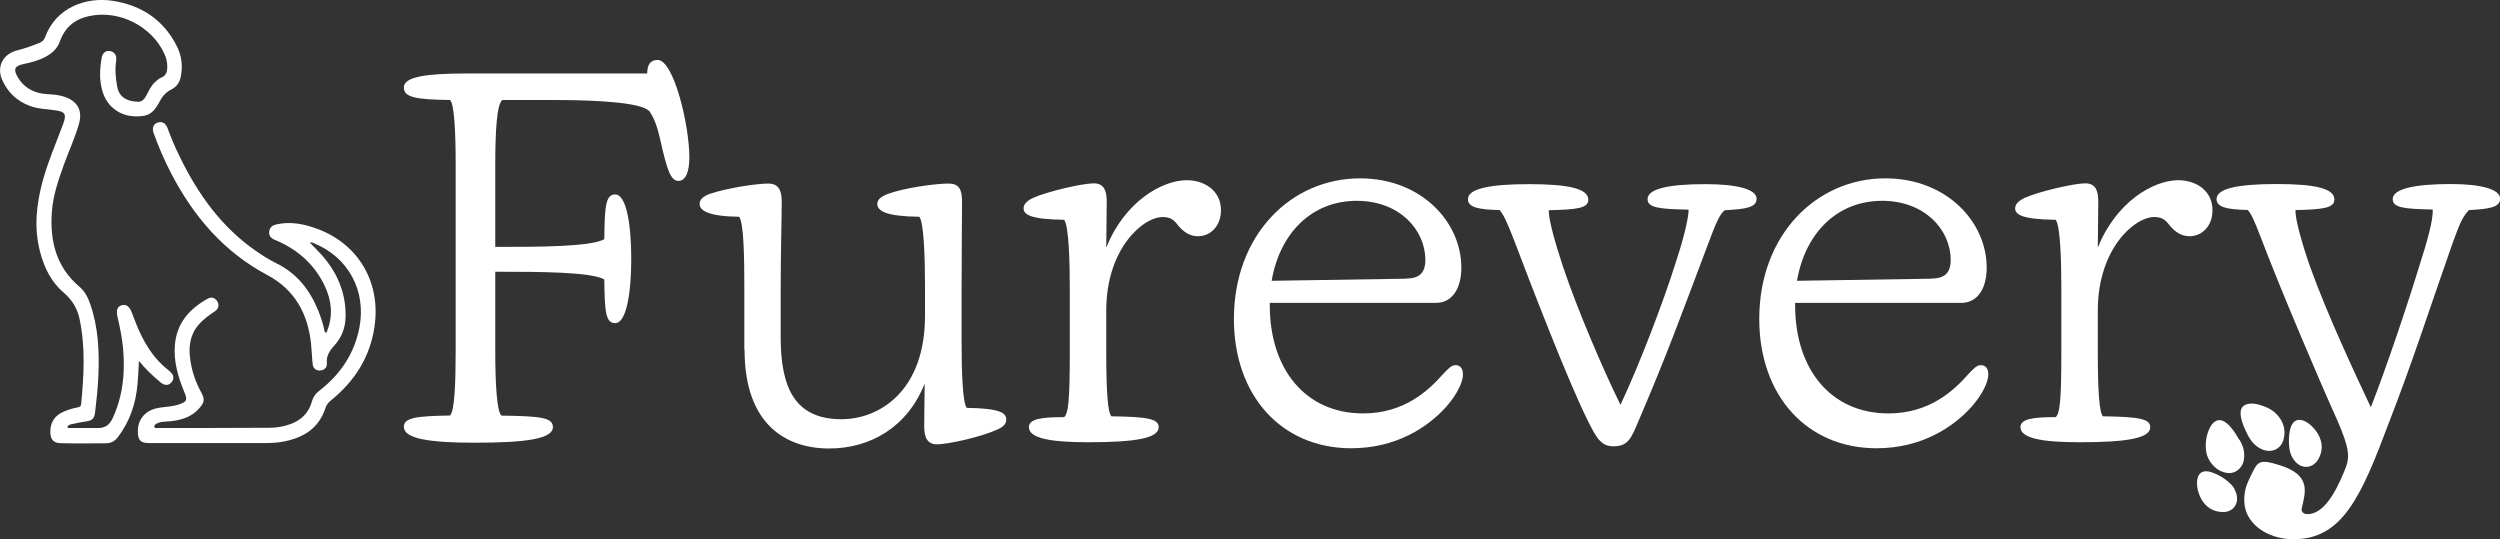 <svg viewBox="0 0 216 46.58" xmlns="http://www.w3.org/2000/svg" id="Layer_1"><rect x="0" y="0" width="216" height="46.58" fill="#333333" stroke="none"/><defs><style>.cls-1{fill:#fff;}</style></defs><path d="M26.78,20.97c.35.36.69.7,1.01,1.05,1.34,1.51,2.09,3.25,2.07,5.29,0,.98-.33,1.84-.99,2.56-.4.44-.69.89-.63,1.52.03.35-.21.58-.54.62-.34.04-.63-.15-.68-.51-.07-.58-.08-1.16-.14-1.74-.26-2.64-1.41-4.74-3.79-6-3.74-1.99-6.34-5.03-8.27-8.72-.6-1.14-1.1-2.31-1.54-3.52-.16-.45-.04-.79.32-.92.39-.14.71.02.88.48.31.85.66,1.67,1.06,2.48,1.57,3.23,3.61,6.08,6.61,8.15.54.37,1.1.73,1.69,1.02,1.8.87,2.94,2.32,3.67,4.14.21.53.39,1.07.51,1.63.02.09,0,.23.14.23.11,0,.1-.13.13-.21.5-1.29.35-2.55-.21-3.77-.84-1.81-2.23-3.08-4.04-3.9-.12-.05-.23-.1-.35-.15-.29-.13-.47-.35-.43-.68.04-.36.26-.55.62-.63,1.2-.27,2.35-.05,3.47.36,3.63,1.31,5.59,4.67,5,8.52-.39,2.59-1.69,4.63-3.69,6.27-.23.19-.44.39-.53.68-.59,1.85-2,2.65-3.79,2.96-.43.07-.86.1-1.29.1-3.39,0-6.77,0-10.16,0-.74,0-.97-.23-.98-.97-.02-1.01.57-1.77,1.56-2.02.47-.12.96-.12,1.43-.21.16-.03.33-.06.48-.11.79-.26.84-.4.53-1.14-.53-1.28-.91-2.59-.8-3.99.14-1.9,1.25-3.16,2.85-4.04.32-.18.65-.05.82.24.18.31.11.64-.22.86-.49.33-.96.66-1.35,1.1-.77.86-.93,1.89-.78,2.99.13,1.04.46,2.02.97,2.94.31.56.26.84-.17,1.33-.75.86-1.76,1.1-2.84,1.16-.29.02-.59.03-.85.18-.11.06-.24.15-.2.29.04.14.19.09.3.09,3.22,0,6.44,0,9.66-.02.62,0,1.24-.11,1.83-.33.92-.34,1.54-.97,1.81-1.91.12-.43.35-.74.7-1,1.79-1.4,2.99-3.18,3.42-5.45.59-3.14-.95-6.02-3.9-7.24-.1-.04-.2-.11-.35-.08Z" class="cls-1"></path><path d="M12,31.22c-.04.73-.06,1.36-.12,1.99-.15,1.66-.66,3.19-1.68,4.54-.27.36-.6.55-1.06.55-1.31,0-2.61.03-3.91-.01-.58-.02-.85-.29-.88-.87-.05-.86.36-1.53,1.16-1.86.39-.16.78-.29,1.2-.36.17-.03.28-.08.3-.28.24-2.47.38-4.93-.14-7.38-.2-.92-.65-1.65-1.39-2.28-1.07-.91-1.67-2.16-2.02-3.51-.55-2.1-.31-4.17.26-6.23.46-1.64,1.14-3.2,1.73-4.79.32-.87.19-1.09-.74-1.21-.72-.09-1.44-.11-2.13-.37-1.14-.42-1.93-1.19-2.41-2.29-.47-1.1.09-2.19,1.29-2.5.66-.17,1.31-.39,1.94-.65.23-.09.4-.24.48-.46C4.84.61,7.47-.28,9.74.07c2.49.39,4.39,1.64,5.54,3.92.42.83.52,1.72.34,2.63-.1.5-.36.89-.83,1.12-.44.22-.75.56-.97.98-.33.63-.7,1.21-1.47,1.3-.98.12-1.9-.05-2.66-.75-.63-.58-.89-1.34-1-2.17-.09-.7-.03-1.39.09-2.08.07-.44.34-.66.72-.61.37.05.61.38.54.82-.12.75-.05,1.49.08,2.23.19,1.09,1.07,1.31,1.81,1.33.36.01.56-.25.72-.55.22-.41.41-.85.77-1.17.14-.12.29-.27.46-.34.53-.19.59-.62.57-1.08-.01-.34-.1-.67-.24-.99-1.1-2.41-3.92-3.83-6.51-3.27-1.23.26-2.09.97-2.51,2.15-.23.65-.67,1.05-1.24,1.36-.61.33-1.27.5-1.94.64-.73.15-.87.44-.5,1.09.56.97,1.44,1.43,2.53,1.5.51.03,1.01.06,1.5.22,1.15.37,1.62,1.2,1.28,2.36-.34,1.2-.87,2.33-1.29,3.49-.48,1.34-.95,2.68-1.05,4.11-.18,2.51.37,4.76,2.39,6.47.44.37.7.86.89,1.39.73,2.03.83,4.14.74,6.27-.04,1.03-.15,2.05-.27,3.07-.08.69-.22.83-.91.92-.36.05-.72.13-1.08.2-.17.04-.34.08-.43.27.06.11.16.08.24.08.81,0,1.62,0,2.43,0,.61,0,.98-.27,1.24-.82.89-1.91,1.1-3.91.92-5.98-.08-.92-.26-1.83-.47-2.73-.04-.16-.07-.33-.07-.49,0-.29.13-.51.43-.59.28-.08.49.02.66.25.15.2.21.43.3.66.48,1.28,1.03,2.51,1.9,3.57.37.45.8.85,1.25,1.21.39.31.44.66.17.98-.25.29-.6.29-.97-.03-.64-.54-1.25-1.1-1.84-1.83Z" class="cls-1"></path><path d="M34.89,36.89c0-.81,1.08-.94,3.99-.99.4-.36.49-2.83.49-5.61V14.11c0-2.78-.13-5.2-.49-5.47-2.92-.04-3.99-.22-3.99-1.08,0-.94,1.97-1.21,5.38-1.21h15.65c0-.76.27-1.17.9-1.17,1.39,0,2.74,5.61,2.74,8.43,0,1.21-.31,2.02-.94,2.02-.67,0-.99-.94-1.57-3.54-.27-1.21-.54-1.88-.9-2.42-.49-.76-4.08-1.03-8.25-1.03h-4.48c-.49.27-.63,2.65-.63,5.65v7.04h.58c2.92,0,7.76,0,8.84-.67.04-2.74.09-3.86.94-3.86.99,0,1.39,2.69,1.39,5.56s-.4,5.56-1.39,5.56c-.85,0-.9-1.08-.94-3.77-1.08-.67-5.92-.67-8.84-.67h-.58v6.82c0,2.78.13,5.29.54,5.61,3.41.04,4.44.18,4.44.99,0,.99-2.15,1.35-6.77,1.35-3.95,0-6.1-.36-6.1-1.35Z" class="cls-1"></path><path d="M64.31,30.21v-5.52c0-2.29-.04-5.47-.45-5.96-2.69-.04-3.41-.54-3.41-1.12,0-.36.27-.63.85-.85,1.39-.49,4.04-.9,5.07-.9.9,0,1.17.58,1.17,1.57,0,1.52-.09,4.31-.09,7.89v3.81c0,4.35,1.21,7.09,5.25,7.09,3.32,0,7.22-2.47,7.22-8.93v-2.6c0-2.33-.09-5.47-.49-5.96-2.87-.04-3.63-.49-3.63-1.12,0-.36.31-.63.9-.85,1.44-.54,4.17-.9,5.25-.9.9,0,1.17.49,1.17,1.57,0,1.52-.04,4.31-.04,7.94v4.04c0,2.69.09,5.43.45,5.83,2.87.04,3.41.45,3.41.99,0,.36-.18.63-.81.9-1.39.63-4.22,1.26-5.16,1.26-.85,0-1.12-.58-1.12-1.57l.04-3.68c-1.48,3.77-4.71,5.61-8.25,5.61-3.81,0-7.31-2.15-7.31-8.52Z" class="cls-1"></path><path d="M88.89,36.94c0-.72.94-.9,3.05-.9.36-.31.49-1.35.49-5.61v-5.61c0-2.29-.09-5.34-.49-5.83-2.92-.04-3.5-.45-3.5-.99,0-.36.27-.63.81-.9,1.3-.58,4.31-1.26,5.25-1.26.85,0,1.12.58,1.12,1.57l-.04,3.99c1.57-3.95,4.8-5.83,6.95-5.83,1.48,0,2.96.85,2.96,2.6,0,1.39-.94,2.24-1.97,2.24-.76,0-1.26-.4-1.66-.85-.31-.36-.54-.81-1.39-.81-1.75,0-4.89,2.78-4.89,8.07v3.59c0,3.41.13,5.25.45,5.56,3.14.04,4.08.22,4.08.94,0,.94-1.93,1.3-6.1,1.3-3.32,0-5.11-.36-5.11-1.3Z" class="cls-1"></path><path d="M106.61,27.56c0-7.27,4.93-12.15,10.9-12.15,5.29,0,8.75,3.77,8.75,7.71,0,1.84-.81,3.05-2.2,3.05h-14.35v.22c0,5.47,3.05,9.33,8.07,9.33,3.5,0,5.61-1.93,6.91-3.41.4-.4.67-.76,1.08-.76s.63.31.63.81c0,.63-.49,1.7-1.44,2.78-1.57,1.75-4.31,3.59-8.21,3.59-6.05,0-10.14-4.57-10.14-11.17ZM121.45,24.07c1.08,0,1.7-.4,1.7-1.61,0-2.6-2.24-5.11-5.92-5.11-3.86,0-6.64,2.74-7.36,6.91l11.57-.18Z" class="cls-1"></path><path d="M137.15,36.27c-1.66-3.32-4.84-11.57-6.37-15.61-.63-1.61-.85-2.06-1.21-2.51-1.79-.04-2.74-.22-2.74-.94,0-.9,1.84-1.3,5.29-1.3s5.11.4,5.11,1.35c0,.72-.94.85-3.41.9-.04.81.58,2.92,1.21,4.84,1.26,3.77,3.5,8.97,4.98,11.98,1.7-3.63,3.72-8.93,4.8-12.38.49-1.44,1.12-3.77,1.08-4.49-2.6-.04-3.54-.18-3.54-.9,0-.94,1.97-1.3,5.02-1.3,2.74,0,4.4.45,4.4,1.26,0,.76-.94.9-2.74.99-.45.31-.81,1.21-1.48,3-2.42,6.41-3.5,9.42-5.96,15.16-.67,1.61-.94,2.24-2.2,2.24-1.08,0-1.48-.76-2.24-2.29Z" class="cls-1"></path><path d="M152,27.56c0-7.27,4.93-12.15,10.9-12.15,5.29,0,8.75,3.77,8.75,7.71,0,1.84-.81,3.05-2.2,3.05h-14.35v.22c0,5.47,3.05,9.33,8.07,9.33,3.5,0,5.61-1.93,6.91-3.41.4-.4.67-.76,1.08-.76s.63.31.63.81c0,.63-.49,1.7-1.44,2.78-1.57,1.75-4.31,3.59-8.21,3.59-6.05,0-10.14-4.57-10.14-11.17ZM166.84,24.07c1.08,0,1.7-.4,1.7-1.61,0-2.6-2.24-5.11-5.92-5.11-3.86,0-6.64,2.74-7.36,6.91l11.57-.18Z" class="cls-1"></path><path d="M174.56,36.94c0-.72.94-.9,3.05-.9.36-.31.49-1.35.49-5.61v-5.61c0-2.29-.09-5.34-.49-5.83-2.92-.04-3.5-.45-3.5-.99,0-.36.27-.63.81-.9,1.3-.58,4.31-1.26,5.25-1.26.85,0,1.12.58,1.12,1.57l-.04,3.99c1.57-3.95,4.8-5.83,6.95-5.83,1.48,0,2.96.85,2.96,2.6,0,1.39-.94,2.24-1.97,2.24-.76,0-1.26-.4-1.66-.85-.31-.36-.54-.81-1.39-.81-1.75,0-4.89,2.78-4.89,8.07v3.59c0,3.41.13,5.25.45,5.56,3.14.04,4.08.22,4.08.94,0,.94-1.93,1.3-6.1,1.3-3.32,0-5.11-.36-5.11-1.3Z" class="cls-1"></path><path d="M193.9,43.28c0-.92.2-1.42.56-2.15.6-1.24.66-1.52,2.53-.93,2.75.87,2.18,2.35,1.88,3.73-.06.26.13.49.49.49,1.3,0,2.33-1.57,3.23-3.81.45-1.08.45-1.79-.67-4.35-1.7-3.77-4.84-11.17-6.55-15.65-.63-1.66-.9-2.2-1.17-2.47-1.75-.04-2.69-.22-2.69-.94,0-.9,1.79-1.3,5.2-1.3s4.98.4,4.98,1.35c0,.72-.99.85-3.36.9-.04.72.54,2.83,1.26,4.89,1.48,4.13,3.9,9.28,5.25,12.15,1.39-3.54,3.32-9.33,4.31-12.6.45-1.39,1.12-3.63,1.03-4.49-2.56-.04-3.45-.18-3.45-.9,0-.9,1.97-1.3,5.02-1.3,2.6,0,4.26.45,4.26,1.26,0,.76-.94.9-2.69.99-.49.49-.76,1.03-1.44,2.92-2.24,6.41-3.45,10.23-5.47,15.43-2.42,6.46-4.04,10.09-8.25,10.09-2.38,0-4.25-1.46-4.25-3.3Z" class="cls-1"></path><path d="M193.5,38.01c.22.35.42.83.4,1.39-.01.48-.15.9-.55,1.21-.34.27-.73.32-1.14.21-.54-.14-.94-.48-1.25-.93-.22-.32-.34-.68-.37-1.07-.05-.64.05-1.26.33-1.84.11-.23.26-.44.49-.58.2-.12.41-.13.62-.05.33.13.56.39.78.65.23.28.42.58.67,1.01Z" class="cls-1"></path><path d="M194.16,37.49c-.22-.45-.43-.9-.53-1.38-.04-.2-.06-.4-.03-.6.05-.3.23-.49.52-.58.36-.11.72-.06,1.08.04.67.19,1.28.49,1.7,1.05.41.53.57,1.15.43,1.82-.18.92-1.01,1.35-1.87.99-.48-.2-.84-.55-1.11-.99-.07-.12-.13-.24-.2-.36Z" class="cls-1"></path><path d="M200.31,37.56c.37.68.4,1.41-.01,2.12-.49.83-1.45.88-2.05.13-.24-.3-.39-.65-.44-1.03-.07-.52-.07-1.04.03-1.56.04-.2.1-.39.2-.56.2-.33.5-.45.87-.35.42.12.74.4,1.02.71.13.15.25.32.38.53Z" class="cls-1"></path><path d="M193.06,42.27c.09.16.15.33.19.5.17.8-.33,1.46-1.15,1.47-.9,0-1.55-.43-1.96-1.22-.21-.42-.33-.86-.32-1.34,0-.16.03-.31.08-.46.11-.32.35-.5.69-.5.13,0,.25.01.38.05.72.22,1.33.6,1.85,1.14.05.05.09.11.13.16.04.06.08.13.12.19Z" class="cls-1"></path></svg>
